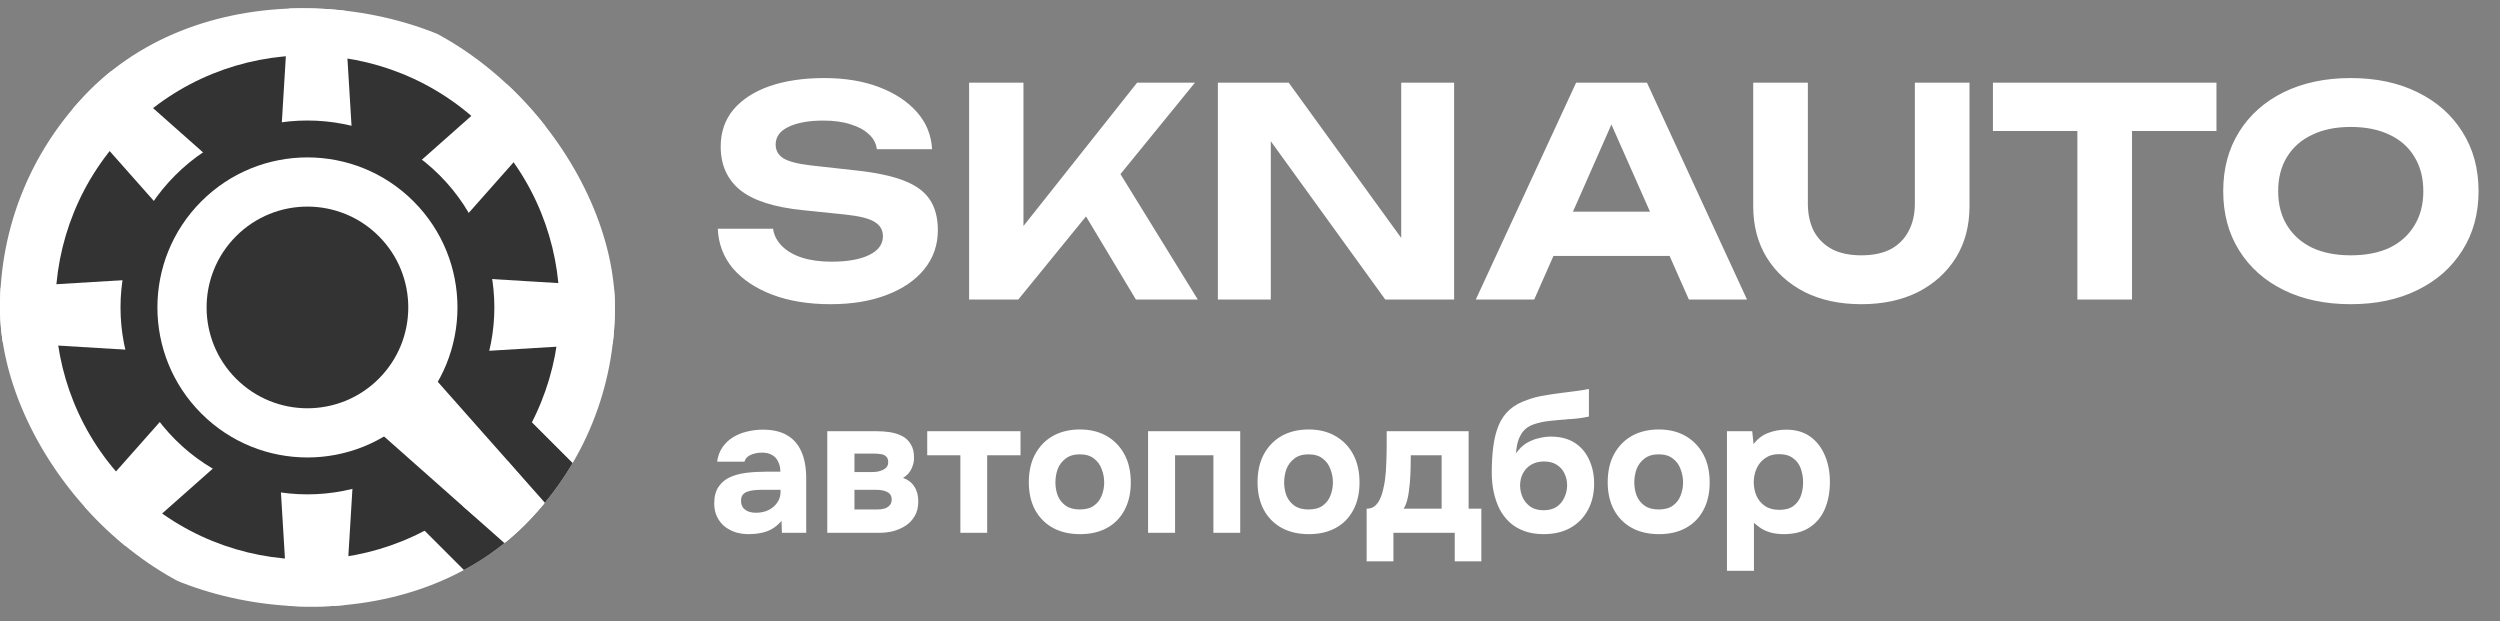 <?xml version="1.0" encoding="UTF-8"?> <svg xmlns="http://www.w3.org/2000/svg" width="161" height="40" viewBox="0 0 161 40" fill="none"><rect x="0" y="0" width="161" height="40" fill="#808080" stroke="none"/><g clip-path="url(#clip0_91_2343)"><g clip-path="url(#clip1_91_2343)"><circle cx="19.799" cy="19.799" r="19.799" transform="rotate(-45 19.799 19.799)" fill="white"></circle><circle cx="19.799" cy="19.799" r="16.235" transform="rotate(-45 19.799 19.799)" fill="#333333"></circle><path d="M4.623 6.975L7.088 4.511L16.888 13.191L13.304 16.775L4.623 6.975Z" fill="white"></path><path d="M33.688 4.511L36.152 6.975L27.472 16.775L23.888 13.191L33.688 4.511Z" fill="white"></path><path d="M40.94 18.533L40.94 22.018L27.872 22.81L27.872 17.741L40.94 18.533Z" fill="white"></path><path d="M22.13 40.827L18.645 40.827L17.853 27.76L22.922 27.76L22.13 40.827Z" fill="white"></path><path d="M4.623 33.576L7.088 36.04L16.888 27.36L13.304 23.776L4.623 33.576Z" fill="white"></path><path d="M-0.164 18.533L-0.164 22.018L12.903 22.81L12.903 17.741L-0.164 18.533Z" fill="white"></path><path d="M22.13 -0.276L18.645 -0.276L17.853 12.791L22.922 12.791L22.13 -0.276Z" fill="white"></path><path d="M26.352 33.184L28.256 31.28L32.624 34.976L30.384 37.216L26.352 33.184Z" fill="#333333"></path><path d="M31.392 28.143L33.296 26.239L37.328 30.271L35.088 32.512L31.392 28.143Z" fill="#333333"></path><circle cx="19.799" cy="19.799" r="10.85" transform="rotate(-45 19.799 19.799)" fill="white" stroke="#333333" stroke-width="2.376"></circle><path d="M33.688 36.04L36.152 33.576L27.472 23.775L23.888 27.36L33.688 36.04Z" fill="white"></path><circle cx="19.799" cy="19.799" r="6.494" transform="rotate(-45 19.799 19.799)" fill="#333333"></circle></g></g><path d="M46.227 14.73H49.784C49.846 15.152 50.038 15.524 50.361 15.847C50.684 16.17 51.112 16.418 51.646 16.592C52.192 16.766 52.825 16.852 53.546 16.852C54.576 16.852 55.383 16.71 55.966 16.424C56.562 16.139 56.86 15.735 56.86 15.214C56.86 14.816 56.687 14.512 56.339 14.301C56.004 14.078 55.37 13.916 54.439 13.817L51.739 13.538C49.865 13.352 48.505 12.917 47.661 12.234C46.829 11.551 46.413 10.62 46.413 9.441C46.413 8.51 46.686 7.715 47.233 7.057C47.791 6.399 48.567 5.897 49.56 5.549C50.566 5.201 51.739 5.027 53.08 5.027C54.408 5.027 55.582 5.22 56.6 5.605C57.618 5.99 58.431 6.523 59.039 7.206C59.647 7.889 59.976 8.69 60.026 9.609H56.469C56.42 9.224 56.246 8.901 55.948 8.64C55.662 8.367 55.271 8.156 54.775 8.007C54.291 7.846 53.707 7.765 53.024 7.765C52.081 7.765 51.33 7.902 50.771 8.175C50.225 8.435 49.952 8.814 49.952 9.311C49.952 9.683 50.113 9.975 50.436 10.186C50.771 10.397 51.361 10.552 52.205 10.651L55.054 10.968C56.358 11.104 57.4 11.322 58.182 11.62C58.965 11.918 59.529 12.327 59.877 12.849C60.225 13.37 60.398 14.028 60.398 14.823C60.398 15.779 60.107 16.617 59.523 17.337C58.952 18.044 58.145 18.597 57.102 18.994C56.072 19.391 54.868 19.59 53.49 19.59C52.062 19.59 50.808 19.385 49.728 18.975C48.66 18.566 47.816 18.001 47.195 17.281C46.587 16.548 46.264 15.698 46.227 14.73ZM62.41 19.292V5.325H65.911V16.461L64.961 15.754L73.229 5.325H76.954L65.576 19.292H62.41ZM69.095 12.532L71.628 10.353L77.14 19.292H73.155L69.095 12.532ZM91.374 16.89L90.238 17.095V5.325H93.645V19.292H89.213L80.703 7.523L81.839 7.318V19.292H78.431V5.325H82.994L91.374 16.89ZM98.876 16.48V13.631H108.523V16.48H98.876ZM106.064 5.325L112.508 19.292H108.765L103.234 6.797H104.314L98.802 19.292H95.04L101.502 5.325H106.064ZM116.426 13.11C116.426 13.792 116.557 14.388 116.817 14.897C117.091 15.394 117.482 15.779 117.991 16.052C118.5 16.312 119.127 16.443 119.872 16.443C120.616 16.443 121.243 16.312 121.752 16.052C122.261 15.779 122.646 15.394 122.907 14.897C123.18 14.388 123.317 13.792 123.317 13.11V5.325H126.836V13.277C126.836 14.543 126.544 15.648 125.961 16.592C125.377 17.535 124.564 18.274 123.521 18.808C122.479 19.329 121.262 19.59 119.872 19.59C118.481 19.59 117.264 19.329 116.222 18.808C115.179 18.274 114.366 17.535 113.782 16.592C113.199 15.648 112.907 14.543 112.907 13.277V5.325H116.426V13.11ZM133.783 6.89H137.302V19.292H133.783V6.89ZM128.345 5.325H142.74V8.435H128.345V5.325ZM151.388 19.59C149.749 19.59 148.309 19.286 147.067 18.677C145.838 18.069 144.882 17.219 144.2 16.126C143.517 15.034 143.175 13.761 143.175 12.309C143.175 10.856 143.517 9.584 144.2 8.491C144.882 7.399 145.838 6.548 147.067 5.94C148.309 5.332 149.749 5.027 151.388 5.027C153.026 5.027 154.46 5.332 155.689 5.94C156.931 6.548 157.893 7.399 158.576 8.491C159.271 9.584 159.619 10.856 159.619 12.309C159.619 13.761 159.271 15.034 158.576 16.126C157.893 17.219 156.931 18.069 155.689 18.677C154.46 19.286 153.026 19.59 151.388 19.59ZM151.388 16.443C152.356 16.443 153.188 16.281 153.883 15.959C154.578 15.623 155.112 15.146 155.485 14.525C155.869 13.904 156.062 13.165 156.062 12.309C156.062 11.452 155.869 10.713 155.485 10.093C155.112 9.472 154.578 9 153.883 8.677C153.188 8.342 152.356 8.175 151.388 8.175C150.432 8.175 149.606 8.342 148.911 8.677C148.216 9 147.676 9.472 147.291 10.093C146.906 10.713 146.714 11.452 146.714 12.309C146.714 13.165 146.906 13.904 147.291 14.525C147.676 15.146 148.216 15.623 148.911 15.959C149.606 16.281 150.432 16.443 151.388 16.443Z" fill="white"></path><path d="M48.22 34.399C47.938 34.399 47.665 34.362 47.4 34.287C47.135 34.204 46.895 34.08 46.68 33.915C46.473 33.749 46.308 33.542 46.184 33.294C46.059 33.046 45.997 32.756 45.997 32.425C45.997 31.978 46.089 31.622 46.271 31.357C46.453 31.084 46.697 30.877 47.003 30.737C47.309 30.596 47.661 30.501 48.058 30.451C48.464 30.401 48.882 30.377 49.312 30.377H50.256C50.256 30.137 50.21 29.925 50.119 29.743C50.036 29.553 49.908 29.408 49.734 29.309C49.56 29.201 49.337 29.148 49.064 29.148C48.89 29.148 48.72 29.172 48.555 29.222C48.398 29.263 48.265 29.325 48.158 29.408C48.05 29.491 47.98 29.599 47.947 29.731H46.184C46.233 29.367 46.349 29.056 46.531 28.8C46.713 28.535 46.941 28.32 47.214 28.154C47.487 27.989 47.785 27.869 48.108 27.794C48.439 27.712 48.778 27.67 49.126 27.67C49.763 27.67 50.285 27.79 50.69 28.03C51.104 28.27 51.41 28.622 51.609 29.085C51.816 29.549 51.919 30.116 51.919 30.786V34.312H50.355L50.33 33.542C50.14 33.766 49.929 33.944 49.697 34.076C49.474 34.2 49.238 34.283 48.989 34.324C48.741 34.374 48.484 34.399 48.22 34.399ZM48.691 33.021C48.989 33.021 49.258 32.963 49.498 32.847C49.738 32.723 49.925 32.562 50.057 32.363C50.198 32.156 50.268 31.928 50.268 31.68V31.544H49.076C48.894 31.544 48.72 31.552 48.555 31.568C48.398 31.585 48.253 31.618 48.12 31.668C47.996 31.709 47.897 31.779 47.822 31.879C47.756 31.97 47.723 32.094 47.723 32.251C47.723 32.425 47.764 32.57 47.847 32.686C47.938 32.802 48.058 32.889 48.207 32.946C48.356 32.996 48.518 33.021 48.691 33.021ZM53.277 34.312V27.77H56.468C56.749 27.77 57.026 27.79 57.299 27.831C57.581 27.873 57.837 27.951 58.069 28.067C58.309 28.183 58.499 28.357 58.64 28.589C58.789 28.812 58.864 29.11 58.864 29.483C58.864 29.681 58.83 29.863 58.764 30.029C58.706 30.195 58.623 30.343 58.516 30.476C58.408 30.6 58.288 30.699 58.156 30.774C58.487 30.898 58.731 31.088 58.888 31.345C59.054 31.593 59.137 31.908 59.137 32.288C59.137 32.669 59.058 32.988 58.901 33.244C58.752 33.501 58.553 33.708 58.305 33.865C58.057 34.022 57.788 34.138 57.498 34.213C57.208 34.279 56.927 34.312 56.654 34.312H53.277ZM55.027 32.81H56.505C56.678 32.81 56.836 32.789 56.977 32.748C57.117 32.698 57.225 32.628 57.299 32.537C57.382 32.446 57.423 32.326 57.423 32.177C57.423 32.036 57.395 31.928 57.337 31.854C57.279 31.771 57.2 31.709 57.101 31.668C57.001 31.618 56.89 31.585 56.765 31.568C56.641 31.552 56.509 31.544 56.368 31.544H55.027V32.81ZM55.027 30.401H56.12C56.244 30.401 56.368 30.393 56.492 30.377C56.625 30.352 56.745 30.314 56.852 30.265C56.96 30.215 57.043 30.153 57.101 30.079C57.167 29.996 57.2 29.892 57.2 29.768C57.2 29.594 57.154 29.47 57.063 29.396C56.981 29.313 56.869 29.263 56.728 29.247C56.587 29.222 56.438 29.21 56.281 29.21H55.027V30.401ZM61.848 34.312V29.321H59.713V27.77H65.722V29.321H63.574V34.312H61.848ZM69.558 34.399C68.896 34.399 68.316 34.267 67.82 34.002C67.323 33.728 66.938 33.344 66.665 32.847C66.392 32.342 66.256 31.746 66.256 31.059C66.256 30.356 66.392 29.752 66.665 29.247C66.947 28.734 67.332 28.34 67.82 28.067C68.316 27.794 68.892 27.658 69.546 27.658C70.208 27.658 70.783 27.798 71.271 28.08C71.76 28.361 72.14 28.754 72.413 29.259C72.686 29.764 72.823 30.368 72.823 31.072C72.823 31.759 72.686 32.355 72.413 32.859C72.148 33.356 71.772 33.737 71.284 34.002C70.803 34.267 70.228 34.399 69.558 34.399ZM69.533 32.81C69.922 32.81 70.228 32.727 70.452 32.562C70.683 32.396 70.849 32.181 70.948 31.916C71.056 31.651 71.11 31.37 71.11 31.072C71.11 30.774 71.056 30.488 70.948 30.215C70.849 29.934 70.683 29.706 70.452 29.532C70.228 29.35 69.922 29.259 69.533 29.259C69.161 29.259 68.859 29.35 68.627 29.532C68.395 29.706 68.225 29.93 68.118 30.203C68.019 30.476 67.969 30.765 67.969 31.072C67.969 31.37 68.019 31.651 68.118 31.916C68.225 32.181 68.395 32.396 68.627 32.562C68.859 32.727 69.161 32.81 69.533 32.81ZM73.936 34.312V27.77H79.87V34.312H78.144V29.321H75.674V34.312H73.936ZM84.288 34.399C83.626 34.399 83.047 34.267 82.55 34.002C82.054 33.728 81.669 33.344 81.396 32.847C81.123 32.342 80.986 31.746 80.986 31.059C80.986 30.356 81.123 29.752 81.396 29.247C81.677 28.734 82.062 28.34 82.55 28.067C83.047 27.794 83.622 27.658 84.276 27.658C84.938 27.658 85.513 27.798 86.001 28.08C86.49 28.361 86.871 28.754 87.144 29.259C87.417 29.764 87.553 30.368 87.553 31.072C87.553 31.759 87.417 32.355 87.144 32.859C86.879 33.356 86.502 33.737 86.014 34.002C85.534 34.267 84.959 34.399 84.288 34.399ZM84.263 32.81C84.652 32.81 84.959 32.727 85.182 32.562C85.414 32.396 85.579 32.181 85.679 31.916C85.786 31.651 85.84 31.37 85.84 31.072C85.84 30.774 85.786 30.488 85.679 30.215C85.579 29.934 85.414 29.706 85.182 29.532C84.959 29.35 84.652 29.259 84.263 29.259C83.891 29.259 83.589 29.35 83.357 29.532C83.125 29.706 82.956 29.93 82.848 30.203C82.749 30.476 82.699 30.765 82.699 31.072C82.699 31.37 82.749 31.651 82.848 31.916C82.956 32.181 83.125 32.396 83.357 32.562C83.589 32.727 83.891 32.81 84.263 32.81ZM88.012 36.149V32.76C88.21 32.76 88.376 32.711 88.508 32.611C88.649 32.504 88.761 32.363 88.843 32.189C88.934 32.015 89.005 31.821 89.054 31.606C89.112 31.382 89.158 31.154 89.191 30.923C89.241 30.55 89.27 30.17 89.278 29.781C89.294 29.383 89.303 29.023 89.303 28.701C89.303 28.543 89.303 28.39 89.303 28.241C89.303 28.084 89.303 27.927 89.303 27.77H94.579V32.76H95.398V36.149H93.685V34.312H89.737V36.149H88.012ZM90.395 32.76H92.841V29.321H90.855C90.855 29.594 90.85 29.888 90.842 30.203C90.834 30.517 90.817 30.819 90.793 31.109C90.776 31.283 90.755 31.465 90.73 31.655C90.706 31.846 90.668 32.036 90.619 32.226C90.569 32.417 90.495 32.595 90.395 32.76ZM99.409 34.399C98.945 34.399 98.532 34.333 98.167 34.2C97.803 34.068 97.489 33.882 97.224 33.642C96.959 33.393 96.74 33.104 96.566 32.773C96.4 32.433 96.276 32.069 96.194 31.68C96.111 31.283 96.069 30.869 96.069 30.439C96.069 29.818 96.102 29.255 96.169 28.75C96.235 28.237 96.351 27.782 96.516 27.385C96.682 26.987 96.918 26.652 97.224 26.379C97.53 26.106 97.927 25.891 98.416 25.733C98.73 25.618 99.07 25.531 99.434 25.473C99.798 25.407 100.187 25.349 100.601 25.299C100.973 25.249 101.263 25.212 101.47 25.187C101.685 25.154 101.855 25.129 101.979 25.113C102.111 25.088 102.227 25.067 102.326 25.051V26.826C102.252 26.843 102.165 26.859 102.066 26.876C101.975 26.892 101.879 26.909 101.78 26.925C101.681 26.942 101.577 26.954 101.47 26.962C101.362 26.971 101.255 26.979 101.147 26.987C101.039 26.987 100.936 26.996 100.837 27.012C100.489 27.037 100.129 27.07 99.757 27.111C99.392 27.153 99.057 27.227 98.751 27.335C98.453 27.434 98.213 27.608 98.031 27.856C97.965 27.956 97.898 28.076 97.832 28.216C97.774 28.357 97.729 28.51 97.696 28.676C97.662 28.841 97.642 29.015 97.634 29.197C97.824 28.916 98.047 28.696 98.304 28.539C98.569 28.382 98.838 28.274 99.111 28.216C99.384 28.15 99.636 28.117 99.868 28.117C100.481 28.117 100.994 28.25 101.408 28.514C101.821 28.779 102.132 29.143 102.339 29.607C102.554 30.062 102.662 30.575 102.662 31.146C102.662 31.8 102.525 32.371 102.252 32.859C101.987 33.348 101.61 33.728 101.122 34.002C100.634 34.267 100.063 34.399 99.409 34.399ZM99.409 32.859C99.748 32.859 100.03 32.785 100.253 32.636C100.477 32.479 100.642 32.276 100.75 32.028C100.866 31.779 100.923 31.519 100.923 31.246C100.923 30.973 100.866 30.72 100.75 30.488C100.642 30.256 100.477 30.07 100.253 29.93C100.038 29.789 99.765 29.719 99.434 29.719C99.111 29.719 98.834 29.789 98.602 29.93C98.37 30.07 98.192 30.261 98.068 30.501C97.952 30.732 97.894 30.985 97.894 31.258C97.894 31.523 97.948 31.779 98.056 32.028C98.171 32.276 98.341 32.479 98.565 32.636C98.788 32.785 99.07 32.859 99.409 32.859ZM106.838 34.399C106.176 34.399 105.597 34.267 105.1 34.002C104.604 33.728 104.219 33.344 103.946 32.847C103.673 32.342 103.536 31.746 103.536 31.059C103.536 30.356 103.673 29.752 103.946 29.247C104.227 28.734 104.612 28.34 105.1 28.067C105.597 27.794 106.172 27.658 106.826 27.658C107.488 27.658 108.063 27.798 108.552 28.08C109.04 28.361 109.421 28.754 109.694 29.259C109.967 29.764 110.103 30.368 110.103 31.072C110.103 31.759 109.967 32.355 109.694 32.859C109.429 33.356 109.052 33.737 108.564 34.002C108.084 34.267 107.509 34.399 106.838 34.399ZM106.814 32.81C107.203 32.81 107.509 32.727 107.732 32.562C107.964 32.396 108.13 32.181 108.229 31.916C108.336 31.651 108.39 31.37 108.39 31.072C108.39 30.774 108.336 30.488 108.229 30.215C108.13 29.934 107.964 29.706 107.732 29.532C107.509 29.35 107.203 29.259 106.814 29.259C106.441 29.259 106.139 29.35 105.907 29.532C105.676 29.706 105.506 29.93 105.398 30.203C105.299 30.476 105.249 30.765 105.249 31.072C105.249 31.37 105.299 31.651 105.398 31.916C105.506 32.181 105.676 32.396 105.907 32.562C106.139 32.727 106.441 32.81 106.814 32.81ZM111.216 36.758V27.77H112.843L112.929 28.601C113.194 28.254 113.509 28.014 113.873 27.881C114.237 27.741 114.622 27.67 115.028 27.67C115.648 27.67 116.166 27.819 116.579 28.117C116.993 28.415 117.308 28.821 117.523 29.334C117.738 29.839 117.846 30.41 117.846 31.047C117.846 31.684 117.738 32.259 117.523 32.773C117.308 33.278 116.981 33.675 116.542 33.964C116.103 34.254 115.549 34.399 114.879 34.399C114.572 34.399 114.295 34.366 114.047 34.3C113.807 34.233 113.596 34.142 113.414 34.026C113.24 33.911 113.087 33.791 112.954 33.666V36.758H111.216ZM114.593 32.835C114.982 32.835 115.288 32.748 115.512 32.574C115.735 32.4 115.892 32.181 115.983 31.916C116.075 31.643 116.12 31.361 116.12 31.072C116.12 30.757 116.07 30.459 115.971 30.178C115.872 29.896 115.706 29.673 115.474 29.508C115.251 29.334 114.945 29.247 114.556 29.247C114.208 29.247 113.914 29.334 113.674 29.508C113.434 29.673 113.252 29.892 113.128 30.166C113.004 30.439 112.942 30.732 112.942 31.047C112.942 31.361 113 31.655 113.116 31.928C113.24 32.202 113.422 32.421 113.662 32.586C113.91 32.752 114.221 32.835 114.593 32.835Z" fill="white"></path><defs><clipPath id="clip0_91_2343"><rect width="39.599" height="39.599" rx="19.799" fill="white"></rect></clipPath><clipPath id="clip1_91_2343"><rect x="-8.201" y="19.799" width="39.599" height="39.599" rx="19.799" transform="rotate(-45 -8.201 19.799)" fill="white"></rect></clipPath></defs></svg> 